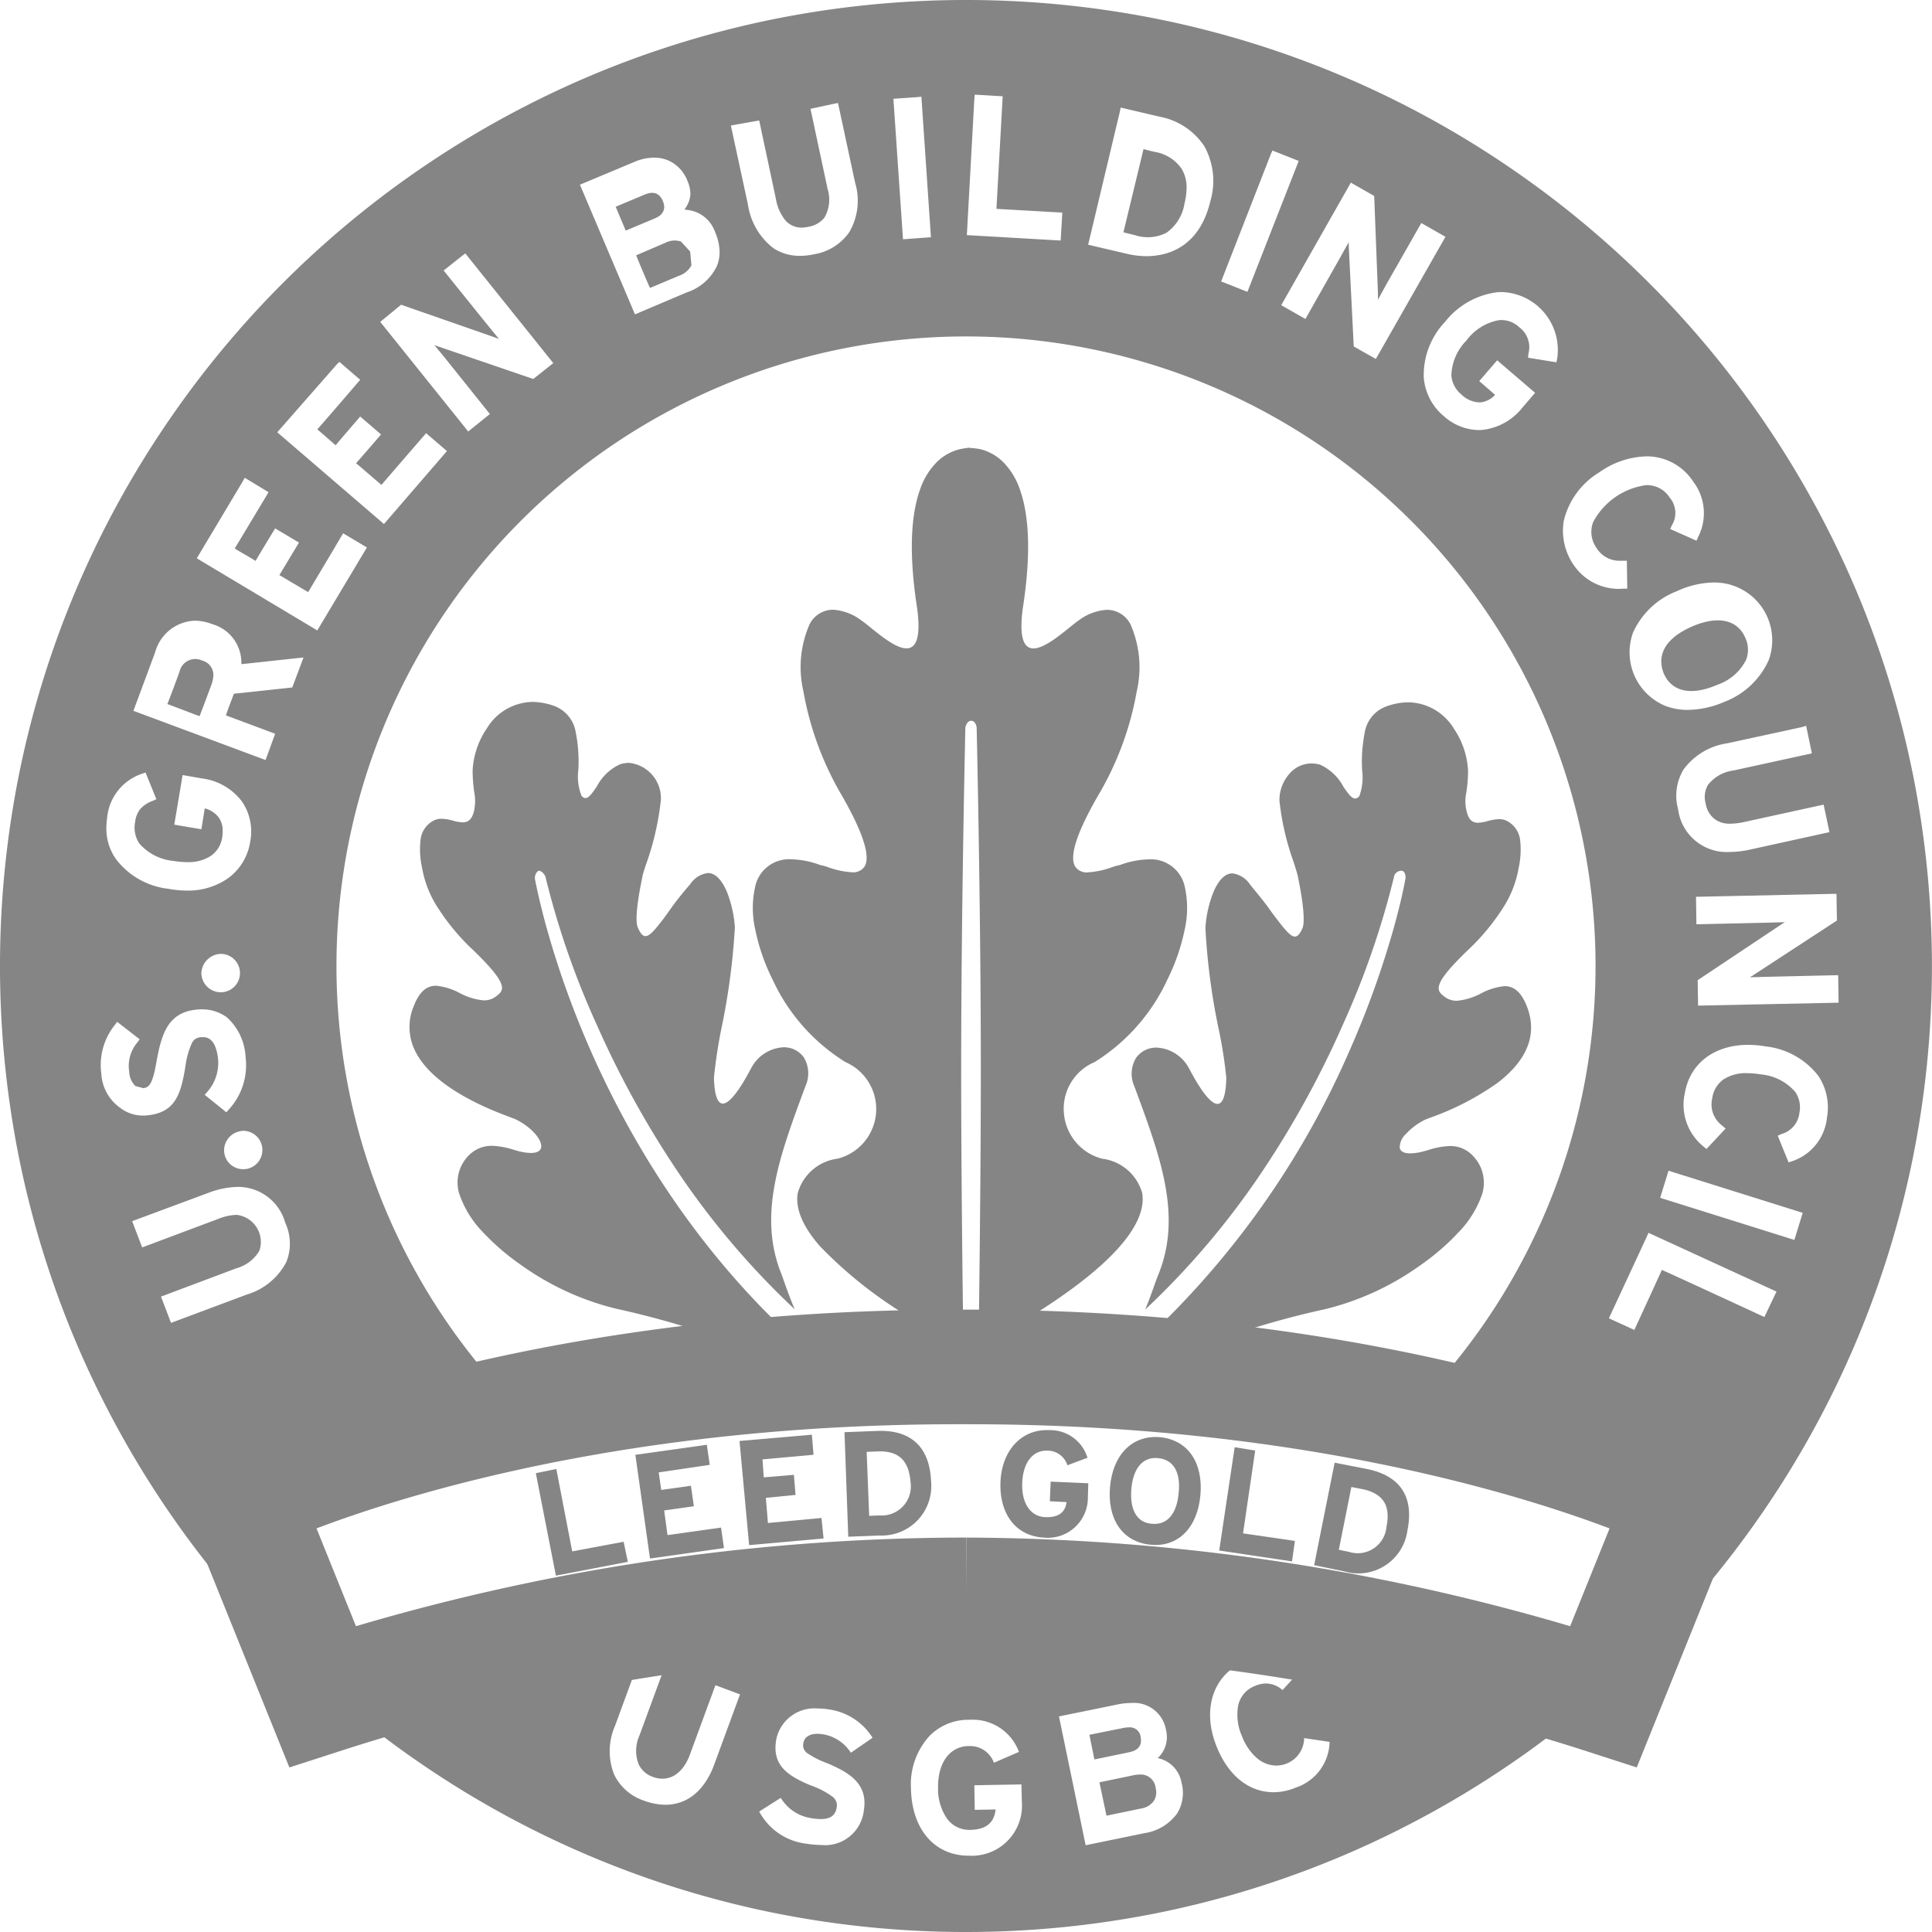 <svg xmlns="http://www.w3.org/2000/svg" width="146" height="146" viewBox="0 0 146 146"><g id="Group_217" data-name="Group 217" transform="translate(-0.116 0.58)"><path id="Path_440" data-name="Path 440" d="M248.543,154.644l2.181-.917a1.639,1.639,0,0,0,.948-.79l-.095-1.043-.7-.759a1.549,1.549,0,0,0-1.169.095l-2.212.948c.158.411.853,2.054,1.043,2.465" transform="translate(-199.306 -133.466)" fill="#848584"></path><path id="Path_441" data-name="Path 441" d="M138.023,251.269a1.217,1.217,0,0,0-1.707.853s-.727,1.991-.917,2.434c.442.158,1.991.759,2.434.917.19-.474.917-2.434.917-2.434a2.462,2.462,0,0,0,.126-.664,1.12,1.12,0,0,0-.853-1.106" transform="translate(-122.636 -201.932)" fill="#848584"></path><path id="Path_442" data-name="Path 442" d="M492.6,245a2.5,2.5,0,0,0,.19.917c.6,1.391,2.086,1.707,4.045.853a3.8,3.8,0,0,0,2.181-1.9,2.131,2.131,0,0,0-.063-1.643c-.6-1.391-2.086-1.707-4.045-.853-1.517.664-2.307,1.58-2.307,2.623" transform="translate(-366.942 -195.602)" fill="#848584"></path><path id="Path_443" data-name="Path 443" d="M367.255,135.521a3.322,3.322,0,0,0,1.359-2.212,5.185,5.185,0,0,0,.158-1.169,2.693,2.693,0,0,0-.379-1.454,3.062,3.062,0,0,0-1.991-1.264s-.569-.126-.885-.221c-.126.537-1.391,5.752-1.517,6.289.348.095.885.221.885.221a3.085,3.085,0,0,0,2.37-.19" transform="translate(-278.986 -118.516)" fill="#848584"></path><path id="Path_444" data-name="Path 444" d="M246.266,140.722a1.314,1.314,0,0,0-.095-.411c-.253-.632-.727-.79-1.391-.506,0,0-1.738.727-2.181.917.158.379.6,1.422.759,1.8l2.181-.917c.569-.221.727-.569.727-.885" transform="translate(-195.955 -125.676)" fill="#848584"></path><path id="Subtraction_4" data-name="Subtraction 4" d="M73,146a73.5,73.5,0,0,1-14.706-1.483,72.61,72.61,0,0,1-26.1-10.982A73.219,73.219,0,0,1,5.739,101.42a72.627,72.627,0,0,1-4.256-13.7,73.706,73.706,0,0,1,0-29.43,72.59,72.59,0,0,1,10.989-26.1A73.23,73.23,0,0,1,44.593,5.735a72.617,72.617,0,0,1,13.7-4.252,73.69,73.69,0,0,1,29.422,0,72.595,72.595,0,0,1,26.1,10.989,73.23,73.23,0,0,1,26.445,32.121,72.618,72.618,0,0,1,4.252,13.7,73.672,73.672,0,0,1,0,29.412,72.611,72.611,0,0,1-10.982,26.1,73.217,73.217,0,0,1-32.116,26.454,72.626,72.626,0,0,1-13.7,4.256A73.543,73.543,0,0,1,73,146Zm.289-16.037h-.1a4.108,4.108,0,0,0-2.973,1.249,5.436,5.436,0,0,0-1.375,3.95c.062,3.082,1.781,5.073,4.38,5.073h.062a3.787,3.787,0,0,0,3.938-4.064l-.031-1.323-3.56.063.031,1.859,1.575-.031c-.11,1.025-.721,1.516-1.922,1.544h-.051a2.062,2.062,0,0,1-1.731-.9,3.961,3.961,0,0,1-.644-2.253c-.033-1.9.87-3.152,2.3-3.182h.084a1.913,1.913,0,0,1,1.838,1.261L77,132.39A3.715,3.715,0,0,0,73.289,129.963Zm12.191-1.268a5.03,5.03,0,0,0-.98.1l-4.474.914,2.016,9.735,4.442-.914a3.728,3.728,0,0,0,2.473-1.491,2.957,2.957,0,0,0,.33-2.322,2.294,2.294,0,0,0-1.8-1.859,2.166,2.166,0,0,0,.63-2.111A2.458,2.458,0,0,0,85.48,128.694Zm-26.469,7.161-1.638,1.04a4.644,4.644,0,0,0,3.529,2.426,6.984,6.984,0,0,0,1.126.1,2.948,2.948,0,0,0,3.253-2.619c.337-2.053-1.185-2.884-2.773-3.56a6.774,6.774,0,0,1-1.5-.756.721.721,0,0,1-.3-.756c.063-.444.459-.709,1.059-.709a2.728,2.728,0,0,1,.484.047,3.09,3.09,0,0,1,2.048,1.386l1.638-1.134a4.645,4.645,0,0,0-3.308-2.143,4.936,4.936,0,0,0-.8-.066,2.943,2.943,0,0,0-3.174,2.366c-.3,1.843.719,2.654,2.584,3.434a6.131,6.131,0,0,1,1.7.886.808.808,0,0,1,.284.815c-.1.581-.476.852-1.194.852a4.372,4.372,0,0,1-.7-.064,3.26,3.26,0,0,1-2.331-1.544ZM48.393,125.206l-1.922,5.23a4.773,4.773,0,0,0-.055,3.677,3.846,3.846,0,0,0,2.26,1.963,4.662,4.662,0,0,0,1.606.308c1.682,0,3-1.105,3.719-3.112l1.922-5.23-1.859-.693-1.922,5.23c-.422,1.167-1.182,1.836-2.085,1.836a2.078,2.078,0,0,1-.718-.135,1.853,1.853,0,0,1-1.084-.972,2.823,2.823,0,0,1,.076-2.178l1.922-5.23Zm47.387-.022a4.424,4.424,0,0,0-1.7.368c-2.4.977-3.278,3.62-2.142,6.427.874,2.2,2.441,3.458,4.3,3.458a4.374,4.374,0,0,0,1.656-.339,3.733,3.733,0,0,0,2.583-3.466l-1.922-.284a2.1,2.1,0,0,1-1.323,1.922,2.2,2.2,0,0,1-.794.153,2.283,2.283,0,0,1-1.493-.6,4.11,4.11,0,0,1-1.083-1.606,3.97,3.97,0,0,1-.292-2.343,2.045,2.045,0,0,1,1.268-1.469,2.161,2.161,0,0,1,.838-.186,1.891,1.891,0,0,1,1.242.5l1.386-1.512A3.666,3.666,0,0,0,95.78,125.184Zm-14.269-5.369a157.164,157.164,0,0,1,23.375,3.146,161.4,161.4,0,0,1,16.035,4.261l6.049-15c-.017-.008-1.779-.876-5.066-2.073a116.786,116.786,0,0,0-14.607-4.18,47.574,47.574,0,1,0-68.71-.122,117.547,117.547,0,0,0-15.012,4.25c-3.333,1.208-5.131,2.089-5.206,2.126l6.049,15a161.34,161.34,0,0,1,16.227-4.3,156.962,156.962,0,0,1,23.689-3.134,48.091,48.091,0,0,0,17.178.028Zm43.065-26.652-.126.284-2.867,6.175,1.922.882c.013-.028,1.858-4.03,2.079-4.537.531.219,7.681,3.528,7.75,3.56l.914-1.922Zm-106.7-1.357A2.058,2.058,0,0,1,19.6,94.519a2.908,2.908,0,0,1-1.733,1.323l-5.7,2.142.756,1.985,5.734-2.142a4.954,4.954,0,0,0,2.976-2.449,3.712,3.712,0,0,0-.077-2.971,3.7,3.7,0,0,0-3.581-2.714,6.447,6.447,0,0,0-2.216.446L9.987,92.282l.756,1.985,5.8-2.174A3.852,3.852,0,0,1,17.872,91.807ZM126.088,88.47l-.095.315-.536,1.733L135.6,93.7l.63-2.048ZM18.418,85.454a1.253,1.253,0,0,0-.365.054,1.438,1.438,0,0,0-.9.662,1.428,1.428,0,0,0,1.25,2.184,1.4,1.4,0,0,0,.341-.042,1.453,1.453,0,0,0-.328-2.858ZM132.038,81.1a6.4,6.4,0,0,1,1.045.093,3.883,3.883,0,0,1,2.583,1.323,2.064,2.064,0,0,1,.315,1.575,1.876,1.876,0,0,1-1.355,1.607l-.284.126.819,2.016.284-.094a3.876,3.876,0,0,0,2.615-3.277,4.284,4.284,0,0,0-.662-3.182,5.809,5.809,0,0,0-3.938-2.206,7.784,7.784,0,0,0-1.345-.122c-2.585,0-4.424,1.411-4.8,3.682a4.043,4.043,0,0,0,1.418,4l.221.189,1.449-1.544-.252-.22a1.993,1.993,0,0,1-.756-2.08,2.066,2.066,0,0,1,.842-1.41A3.075,3.075,0,0,1,132.038,81.1ZM8.853,77.222h0l-.189.252a4.836,4.836,0,0,0-1.008,3.655,3.384,3.384,0,0,0,1.418,2.583,2.8,2.8,0,0,0,1.752.591,3.3,3.3,0,0,0,.39-.024c2.074-.252,2.457-1.635,2.8-3.718a6.1,6.1,0,0,1,.481-1.725.759.759,0,0,1,.622-.449,1.693,1.693,0,0,1,.2-.012c.412,0,.981.168,1.159,1.619a3.319,3.319,0,0,1-.788,2.489l-.22.252,1.638,1.323.189-.221a4.938,4.938,0,0,0,1.26-3.97,4.309,4.309,0,0,0-1.418-2.993,3.175,3.175,0,0,0-1.881-.6,3.889,3.889,0,0,0-.513.035c-2.069.247-2.537,1.873-2.9,3.812-.312,1.872-.589,2.046-1.008,2.111l-.6-.158A1.553,1.553,0,0,1,9.767,81a2.748,2.748,0,0,1,.6-2.206l.189-.252-1.7-1.323Zm126.024-7.53h0c-.1.064-.249.156-.252.158l-6.333,4.222.032,1.922,10.617-.221-.031-2.08-5.482.126h-.01c-.223.007-.968.031-1.188.031a3.78,3.78,0,0,0,.41-.252l6.175-4.033-.032-2.016H138.5l-10.334.221.031,2.079,5.514-.126h.01C133.938,69.716,134.659,69.692,134.877,69.692ZM16.667,72.086a1.51,1.51,0,0,0-1.449,1.481A1.47,1.47,0,0,0,16.7,74.985a1.449,1.449,0,0,0-.031-2.9ZM11,58.381l-.284.095A3.878,3.878,0,0,0,8.1,61.752l-.008.072v0a6.444,6.444,0,0,0-.055.743,3.983,3.983,0,0,0,.756,2.395,5.81,5.81,0,0,0,3.938,2.205A7.81,7.81,0,0,0,14.1,67.3a5.257,5.257,0,0,0,3.106-.913,4.179,4.179,0,0,0,1.7-2.773,4.014,4.014,0,0,0-.63-3.056,4.471,4.471,0,0,0-3.024-1.733L13.8,58.57l-.63,3.749,2.048.347.009-.055c.155-.936.218-1.343.243-1.521a1.867,1.867,0,0,1,1.04.662,1.629,1.629,0,0,1,.315,1.04,2.555,2.555,0,0,1-.031.473,2.072,2.072,0,0,1-.839,1.4,3.085,3.085,0,0,1-1.814.485,6.437,6.437,0,0,1-1.033-.09,3.884,3.884,0,0,1-2.583-1.323,2.163,2.163,0,0,1-.315-1.607,1.913,1.913,0,0,1,.39-.992,2.251,2.251,0,0,1,.933-.614l.284-.126Zm125.489-3.529-.315.094L130.5,56.176a4.979,4.979,0,0,0-3.277,1.975,3.837,3.837,0,0,0-.409,3,3.7,3.7,0,0,0,3.885,3.232,7.347,7.347,0,0,0,1.534-.176l6.018-1.323-.441-2.079-6.049,1.323a4.979,4.979,0,0,1-1,.117,1.894,1.894,0,0,1-1.078-.274,1.816,1.816,0,0,1-.787-1.26,1.78,1.78,0,0,1,.189-1.418A2.926,2.926,0,0,1,131,58.224l5.923-1.292ZM14.72,46.905a3.237,3.237,0,0,0-3,2.4l-1.638,4.411,9.987,3.718.724-1.985-.633-.236-.292-.109-.575-.214-.015-.006-2.2-.822c.1-.339.387-1.081.523-1.438l0-.006.074-.194c.331-.03,4.376-.468,4.411-.472l.851-2.268-.086.01-.5.053c-1.553.168-3.668.4-4.112.441v-.063a3.021,3.021,0,0,0-2.205-2.961A3.685,3.685,0,0,0,14.72,46.905Zm114.8-2.886a6.812,6.812,0,0,0-2.8.656,6,6,0,0,0-3.308,3.119,4.379,4.379,0,0,0,2.426,5.545,4.711,4.711,0,0,0,1.719.307,7.152,7.152,0,0,0,2.787-.622,6,6,0,0,0,3.308-3.119,4.365,4.365,0,0,0-4.13-5.886ZM18.494,36.106l-.157.284-3.466,5.8,9.106,5.451,3.749-6.27L25.93,40.3l-.348.585-.028.047-.117.2-.085.143,0,.005c-.746,1.253-1.873,3.146-2.065,3.465-.2-.114-.662-.392-1.093-.649l-.007,0-.074-.044-.011-.006c-.4-.239-.814-.486-.99-.588.217-.352,1.182-1.96,1.473-2.444l.008-.013-1.8-1.071-.012.019c-.29.476-1.252,2.058-1.469,2.439-.172-.11-.482-.293-.782-.47l-.007,0h0l-.023-.013c-.291-.172-.592-.35-.761-.457l1.5-2.492,1.057-1.761ZM124.4,34.487a6.441,6.441,0,0,0-3.547,1.21,5.879,5.879,0,0,0-2.678,3.655,4.541,4.541,0,0,0,.662,3.214A4.112,4.112,0,0,0,122.3,44.5c.115,0,.235,0,.356-.015h.315l-.031-2.111h-.315l-.133,0a2.027,2.027,0,0,1-1.852-.979,2.08,2.08,0,0,1-.244-1.946,5.337,5.337,0,0,1,4.029-2.791,2.229,2.229,0,0,1,.437.042,2.02,2.02,0,0,1,1.323.914,1.783,1.783,0,0,1,.158,2.08l-.126.284,1.985.882.126-.284a3.938,3.938,0,0,0-.378-4.19A4.186,4.186,0,0,0,124.4,34.487ZM25.646,27.347l-.22.221-4.474,5.1L29.017,39.6l4.758-5.513L32.2,32.735l-.132.152-.007.008c-2.429,2.81-3.1,3.588-3.233,3.747-.17-.139-.552-.468-.963-.821l0,0-.059-.051c-.36-.309-.732-.629-.9-.764.344-.375,1.876-2.157,1.89-2.174l-1.575-1.355-.043.049c-.988,1.149-1.633,1.9-1.816,2.124-.307-.273-1.082-.954-1.386-1.2.367-.4,3.217-3.717,3.245-3.749Zm4.663-4.316h0l-1.575,1.292,6.648,8.286,1.638-1.323L33.586,27v0c-.079-.1-.611-.74-.755-.912a2.653,2.653,0,0,1,.284.094L40.3,28.639l1.512-1.2-6.648-8.286-.252.189-1.386,1.1L36.957,24.7l.009.011c.163.2.563.693.747.9-.186-.062-.439-.157-.441-.158l-6.963-2.426Zm83.183-.96c-.119,0-.238.005-.353.015a5.966,5.966,0,0,0-3.938,2.237,5.838,5.838,0,0,0-1.607,4.222,4.225,4.225,0,0,0,1.513,2.9,4.03,4.03,0,0,0,2.616,1.054c.1,0,.209,0,.314-.014a4.493,4.493,0,0,0,3.025-1.7l.945-1.1-2.867-2.457L111.784,28.8l.043.037.015.013c.581.5.964.833,1.14.99a1.738,1.738,0,0,1-1.1.567c-.034,0-.068,0-.1,0a2.029,2.029,0,0,1-1.317-.571,2.093,2.093,0,0,1-.788-1.449,3.922,3.922,0,0,1,1.134-2.647,3.921,3.921,0,0,1,2.457-1.544,1.907,1.907,0,0,1,.212-.012,1.993,1.993,0,0,1,1.332.548,1.881,1.881,0,0,1,.693,1.985l-.031.315,2.143.347.063-.315a4.378,4.378,0,0,0-4.184-4.993Zm-11.569-3.765h0v.282l.378,7.593,1.67.945,5.261-9.231-1.827-1.04-2.71,4.758,0,.005c-.083.152-.37.674-.564,1.034V22.18l-.284-7.372L102.08,13.8l-.158.284-5.1,8.979,1.828,1.04,2.709-4.789c0-.005.344-.626.566-1.007Zm-52.5-6.393a3.865,3.865,0,0,0-1.534.344l-4.064,1.7,4.159,9.8,3.938-1.67a3.828,3.828,0,0,0,2.268-2.016,2.782,2.782,0,0,0,.189-1.04,4,4,0,0,0-.347-1.512,2.5,2.5,0,0,0-2.3-1.67l.016-.03.068-.121a2.073,2.073,0,0,0,.357-.983,2.459,2.459,0,0,0-.221-1.04A2.755,2.755,0,0,0,50.442,12.1,2.785,2.785,0,0,0,49.423,11.912Zm46.734-.539h0l-.126.284-3.749,9.609,1.985.787,3.875-9.893-1.985-.787ZM84.689,8.128h0l-.063.315L82.231,18.494l2.961.693a6.376,6.376,0,0,0,1.447.171c1.431,0,3.96-.538,4.823-4.141a5.412,5.412,0,0,0-.45-4.165A5.2,5.2,0,0,0,87.65,8.822l-2.961-.693Zm-27.316.977-2.142.378,1.292,5.986a5.09,5.09,0,0,0,1.953,3.308,3.659,3.659,0,0,0,1.981.558,4.951,4.951,0,0,0,1.043-.117,4.039,4.039,0,0,0,2.678-1.67,4.721,4.721,0,0,0,.441-3.749L63.327,7.782l-.315.063-1.764.378,1.292,6.049a2.727,2.727,0,0,1-.24,2.178,1.974,1.974,0,0,1-1.209.689,2.336,2.336,0,0,1-.509.06,1.594,1.594,0,0,1-1.23-.548,3.455,3.455,0,0,1-.718-1.623ZM73.662,7.152l-.031.315-.567,10.3,7.089.41.126-2.111L75.3,15.784l.188-3.391.284-5.116Zm-4.033.157-.315.031-1.8.126.725,10.617,2.111-.157Zm13.988,129.9h0l-.535-2.52,2.583-.536a2.494,2.494,0,0,1,.487-.053,1.129,1.129,0,0,1,1.183,1.03,1.24,1.24,0,0,1-.142.967,1.473,1.473,0,0,1-.992.577l-2.583.536Zm-.914-4.253h0l-.378-1.859,2.489-.5a2.317,2.317,0,0,1,.495-.061.819.819,0,0,1,.892.755c.11.624-.189.995-.914,1.134l-2.583.536Z" transform="translate(0.116 -0.58)" fill="#848584"></path><path id="Subtraction_3" data-name="Subtraction 3" d="M55.142,69.947h0c-.748-.056-1.509-.109-2.262-.155A65.375,65.375,0,0,0,71.038,45.55a69.547,69.547,0,0,0,3.329-9.237c.649-2.326.879-3.69.879-3.7.064-.223-.032-.569-.221-.632a.266.266,0,0,0-.084-.012.627.627,0,0,0-.517.328,63.457,63.457,0,0,1-3.883,11.275,72.38,72.38,0,0,1-5.783,10.636,60.436,60.436,0,0,1-9.17,10.926c.254-.6.464-1.19.649-1.712.137-.386.255-.718.363-.974,1.778-4.428.14-8.856-1.756-13.982l-.077-.208a2.312,2.312,0,0,1,.138-2.154,1.855,1.855,0,0,1,1.552-.766,2.923,2.923,0,0,1,2.386,1.466c.009.012.04.071.088.16.928,1.743,1.641,2.627,2.119,2.627.41,0,.635-.661.669-1.965a34.5,34.5,0,0,0-.544-3.533,49.457,49.457,0,0,1-1.036-7.814,8.868,8.868,0,0,1,.612-2.708c.272-.64.742-1.4,1.432-1.4a1.891,1.891,0,0,1,1.338.856c1.054,1.282,1.215,1.507,1.458,1.848.131.184.279.391.6.806.658.857,1.024,1.265,1.323,1.265.2,0,.38-.2.574-.633.292-.747-.216-3.285-.379-4.045-.07-.251-.175-.588-.3-.978a19.8,19.8,0,0,1-1.063-4.617,3,3,0,0,1,.833-2.117,2.19,2.19,0,0,1,1.587-.693,2.392,2.392,0,0,1,.646.092,3.73,3.73,0,0,1,1.76,1.658c.332.485.62.9.9.9a.414.414,0,0,0,.314-.191,4.155,4.155,0,0,0,.208-1.96,11.4,11.4,0,0,1,.195-2.827,2.533,2.533,0,0,1,1.62-1.977,5.04,5.04,0,0,1,1.69-.316,4.11,4.11,0,0,1,3.426,1.986A6.24,6.24,0,0,1,79.987,24.4a11.193,11.193,0,0,1-.127,1.643,3.115,3.115,0,0,0,.032,1.485c.144.565.4.817.844.817a3.167,3.167,0,0,0,.731-.127l.035-.009a3.47,3.47,0,0,1,.833-.136,1.248,1.248,0,0,1,.622.151,1.863,1.863,0,0,1,.96,1.391,6.384,6.384,0,0,1-.107,2.149,8.064,8.064,0,0,1-1,2.722,16.642,16.642,0,0,1-2.852,3.5c-1.568,1.514-2.223,2.38-2.191,2.9.017.265.206.427.452.612a1.5,1.5,0,0,0,.924.3,4.757,4.757,0,0,0,1.817-.553l.016-.007a4.709,4.709,0,0,1,1.77-.546c.75,0,1.29.5,1.7,1.564.788,2.073.042,4-2.218,5.736a20.55,20.55,0,0,1-5.068,2.629c-.206.079-.355.135-.426.169a4.747,4.747,0,0,0-1.444,1.078,1.374,1.374,0,0,0-.464,1.061c.061.262.334.4.79.4a3.966,3.966,0,0,0,.833-.107c.162-.038.337-.088.522-.142a6,6,0,0,1,1.636-.306,2.323,2.323,0,0,1,1.824.827,2.89,2.89,0,0,1,.545,3.015A7.754,7.754,0,0,1,79.263,59.3,18.029,18.029,0,0,1,76.3,61.842a20.726,20.726,0,0,1-7.127,3.264,64.913,64.913,0,0,0-13.242,4.425c-.2.092-.471.231-.793.415Zm-25.548-.079h0c-.286-.16-.526-.284-.712-.368a65.376,65.376,0,0,0-13.243-4.425,20.747,20.747,0,0,1-7.145-3.261,17.955,17.955,0,0,1-2.959-2.535,7.713,7.713,0,0,1-1.707-2.686,2.889,2.889,0,0,1,.56-3.021,2.412,2.412,0,0,1,1.85-.814,6.035,6.035,0,0,1,1.627.3c.179.051.347.1.5.135a3.746,3.746,0,0,0,.805.106c.443,0,.708-.138.767-.4.131-.58-.784-1.6-1.92-2.14-.069-.032-.207-.084-.4-.156-1.474-.555-5.961-2.243-7.267-5.159a4.051,4.051,0,0,1-.046-3.219c.409-1.067.949-1.564,1.7-1.564a4.708,4.708,0,0,1,1.769.546l.017.008a4.758,4.758,0,0,0,1.817.553,1.5,1.5,0,0,0,.924-.3c.246-.185.436-.347.452-.612.032-.516-.623-1.383-2.191-2.9a16.643,16.643,0,0,1-2.852-3.5,8.064,8.064,0,0,1-1-2.722,6.384,6.384,0,0,1-.107-2.149,1.863,1.863,0,0,1,.96-1.391,1.247,1.247,0,0,1,.622-.151,3.47,3.47,0,0,1,.833.136l.035.009a3.169,3.169,0,0,0,.731.127c.44,0,.7-.252.844-.817a3.477,3.477,0,0,0,.023-1.487,11.9,11.9,0,0,1-.118-1.642A6.24,6.24,0,0,1,5.846,21.2a4.11,4.11,0,0,1,3.426-1.986,5.039,5.039,0,0,1,1.69.316,2.552,2.552,0,0,1,1.593,1.975,11.466,11.466,0,0,1,.2,2.8,4.02,4.02,0,0,0,.229,1.985.4.4,0,0,0,.3.191c.266,0,.533-.392.871-.889a3.729,3.729,0,0,1,1.766-1.672,2.336,2.336,0,0,1,.667-.1,2.682,2.682,0,0,1,2.4,2.819,21.193,21.193,0,0,1-1.167,4.985c-.075.236-.14.44-.192.609l0,.016c-.189.913-.69,3.338-.376,4.029.193.438.37.633.574.633.3,0,.665-.408,1.323-1.265.287-.386.438-.6.559-.775A22.919,22.919,0,0,1,21.2,33a1.891,1.891,0,0,1,1.338-.856c.69,0,1.16.763,1.432,1.4a8.873,8.873,0,0,1,.612,2.709,51.994,51.994,0,0,1-1.018,7.641A37.3,37.3,0,0,0,23,47.6c.034,1.3.26,1.965.67,1.965.478,0,1.191-.884,2.119-2.628.047-.089.078-.147.087-.159a2.916,2.916,0,0,1,2.376-1.466,1.833,1.833,0,0,1,1.533.758,2.322,2.322,0,0,1,.137,2.162l-.078.21c-1.9,5.126-3.533,9.553-1.755,13.981.055.148.115.319.186.518.208.584.492,1.383.825,2.169a60.824,60.824,0,0,1-9.17-10.9A72.277,72.277,0,0,1,14.15,43.623a62.882,62.882,0,0,1-3.884-11.2c-.059-.178-.3-.451-.485-.451a.166.166,0,0,0-.052.008.663.663,0,0,0-.253.632s.006.028.018.09c.739,3.753,5.284,23.177,22.276,37.026-.711.04-1.443.085-2.177.135Zm14.674-.388h0c-.435,0-.858-.008-1.292-.01.087-6.29.192-15.283.192-22.409,0-12.2-.313-25.78-.316-25.916,0-.005-.067-.506-.411-.506s-.442.5-.443.506c0,.135-.316,13.64-.316,25.916,0,7.119.1,16.115.191,22.408h-.507l-.915,0c-.287-1.682-.8-2.687-1.613-3.163a32.514,32.514,0,0,1-7.857-5.99c-1.291-1.495-1.845-2.837-1.647-3.989a3.6,3.6,0,0,1,3.026-2.6,3.871,3.871,0,0,0,.569-7.3,14.5,14.5,0,0,1-5.5-6.233,15.37,15.37,0,0,1-1.305-3.759,7.4,7.4,0,0,1-.023-3.2,2.619,2.619,0,0,1,2.742-2.129,6.681,6.681,0,0,1,2.186.434,3.606,3.606,0,0,1,.585.16,6.423,6.423,0,0,0,1.8.386,1.033,1.033,0,0,0,.978-.45c.461-.8-.18-2.707-1.906-5.659a23.565,23.565,0,0,1-2.725-7.558,8.065,8.065,0,0,1,.474-5.092,1.991,1.991,0,0,1,1.758-1.08,3.935,3.935,0,0,1,2.136.8c.2.135.445.334.731.566.812.655,1.924,1.553,2.688,1.553a.713.713,0,0,0,.56-.244c.353-.4.438-1.319.255-2.728-.608-3.9-.538-6.934.21-9.027A5.367,5.367,0,0,1,39.9,1.031,3.743,3.743,0,0,1,41.65.1c.005,0,.539-.1.7-.1V.032h.221c.22.031.472.063.474.063a3.742,3.742,0,0,1,1.753.936,5.367,5.367,0,0,1,1.324,2.142c.747,2.093.818,5.131.209,9.027-.183,1.409-.1,2.327.256,2.728a.713.713,0,0,0,.56.244c.764,0,1.876-.9,2.688-1.553.287-.231.534-.431.731-.566a3.937,3.937,0,0,1,2.138-.8,2,2,0,0,1,1.77,1.09,8.064,8.064,0,0,1,.472,5.092,23.415,23.415,0,0,1-2.737,7.548c-1.735,2.949-2.381,4.852-1.92,5.657a1.037,1.037,0,0,0,.983.452,6.475,6.475,0,0,0,1.806-.387,3.631,3.631,0,0,1,.585-.16,6.682,6.682,0,0,1,2.186-.434,2.62,2.62,0,0,1,2.743,2.129,7.4,7.4,0,0,1-.023,3.2,15.368,15.368,0,0,1-1.305,3.759,14.5,14.5,0,0,1-5.5,6.233,3.823,3.823,0,0,0-2.3,4.026,3.869,3.869,0,0,0,2.872,3.275,3.6,3.6,0,0,1,3.025,2.588c.309,1.8-1.089,4.987-9.5,9.99-.8.492-1.3,1.5-1.586,3.172Z" transform="translate(31.069 33.25)" fill="#848584"></path><path id="Path_447" data-name="Path 447" d="M207.313,420.4c-34.133,0-54.013,9.861-54.013,9.861l6.068,15.044a158.685,158.685,0,0,1,48.166-7.68h.474a158.685,158.685,0,0,1,48.166,7.68l6.068-15.044S242.332,420.4,208.23,420.4Z" transform="translate(-134.878 -317.681)" fill="none" stroke="#848584" stroke-width="8.66"></path><path id="Path_449" data-name="Path 449" d="M225.017,452.859l-1.517-7.743,1.549-.316,1.2,6.226,3.887-.727.316,1.517Z" transform="translate(-182.892 -334.37)" fill="#848584"></path><path id="Path_450" data-name="Path 450" d="M248.406,447.6l-1.106-7.838,5.4-.759.221,1.517-3.856.569.19,1.327,2.244-.316.221,1.549-2.244.316.253,1.865,4.045-.569.221,1.549Z" transform="translate(-199.17 -330.403)" fill="#848584"></path><path id="Path_451" data-name="Path 451" d="M272.927,444.944l-.727-7.87,5.468-.474.126,1.517-3.856.348.095,1.359,2.276-.19.126,1.517-2.244.221.158,1.9,4.045-.379.158,1.549Z" transform="translate(-216.2 -328.761)" fill="#848584"></path><path id="Path_452" data-name="Path 452" d="M299.955,443.588l-2.37.095-.284-7.9,2.465-.095c2.244-.095,3.951.917,4.077,3.793a3.743,3.743,0,0,1-3.887,4.109m-.158-6.353-.822.032.19,4.836.79-.032a2.2,2.2,0,0,0,2.339-2.5c-.126-1.612-.853-2.4-2.5-2.339" transform="translate(-233.367 -328.133)" fill="#848584"></path><path id="Path_453" data-name="Path 453" d="M337.877,443.614c-2.054-.095-3.382-1.707-3.287-4.2.095-2.4,1.612-4.014,3.666-3.919a2.943,2.943,0,0,1,2.908,2.086l-1.517.569a1.582,1.582,0,0,0-1.454-1.106c-1.2-.063-1.9.948-1.96,2.434-.063,1.454.569,2.56,1.77,2.592,1.075.032,1.485-.442,1.58-1.138l-1.264-.063.063-1.485,2.844.126-.032,1.043a3.032,3.032,0,0,1-3.319,3.066" transform="translate(-258.868 -328)" fill="#848584"></path><path id="Path_454" data-name="Path 454" d="M363.774,445.288c-2.149-.221-3.255-1.991-3.034-4.393s1.675-3.919,3.793-3.729c2.149.221,3.255,1.991,3.034,4.393s-1.643,3.951-3.793,3.729m.6-6.542c-1.264-.126-1.9.917-2.023,2.307s.284,2.56,1.549,2.655c1.264.126,1.9-.917,2.023-2.307.158-1.391-.253-2.528-1.549-2.655" transform="translate(-276.738 -329.137)" fill="#848584"></path><path id="Path_455" data-name="Path 455" d="M386.9,447.406l1.169-7.806,1.549.253-.917,6.258,3.919.569-.221,1.549Z" transform="translate(-294.649 -330.814)" fill="#848584"></path><path id="Path_456" data-name="Path 456" d="M411.907,451.517l-2.307-.474,1.549-7.743,2.434.474c2.212.442,3.635,1.8,3.066,4.646a3.742,3.742,0,0,1-4.741,3.1m1.327-6.226-.822-.158-.948,4.741.759.158a2.182,2.182,0,0,0,2.844-1.9c.316-1.58-.221-2.5-1.833-2.844" transform="translate(-310.175 -333.344)" fill="#848584"></path></g></svg>